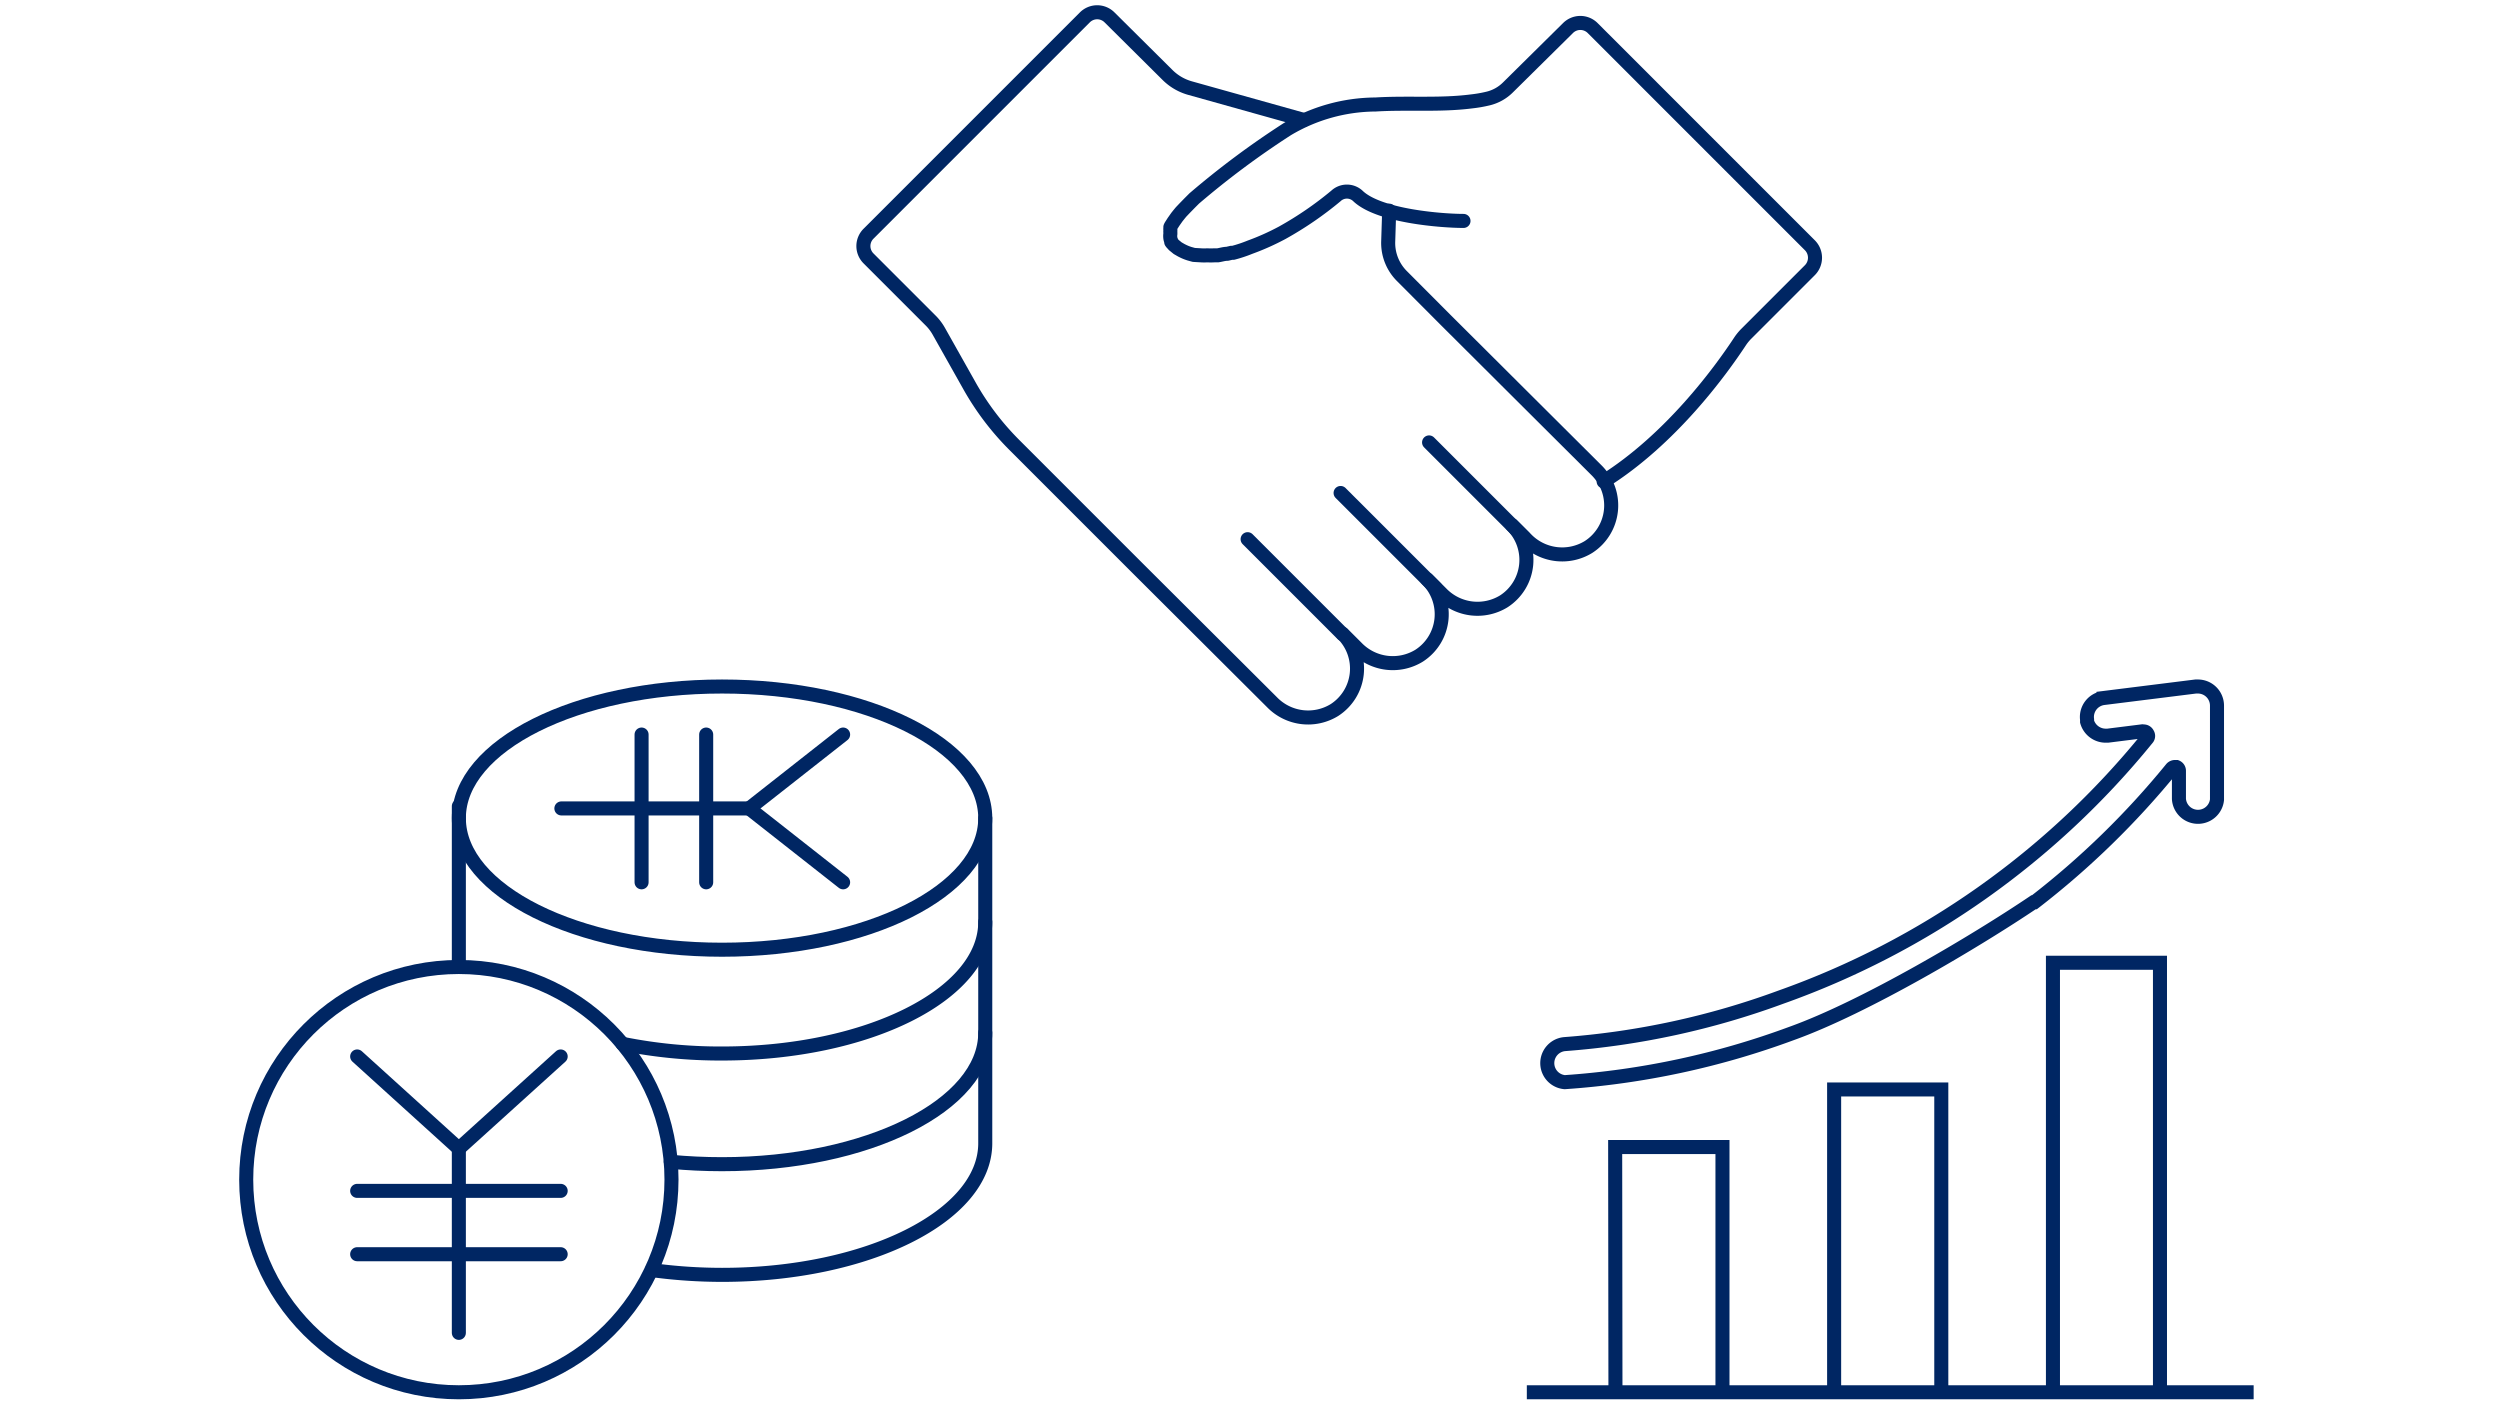 <svg id="Layer_1" data-name="Layer 1" xmlns="http://www.w3.org/2000/svg" viewBox="0 0 178 100"><line x1="95.6" y1="45.16" x2="88.83" y2="38.39" fill="none" stroke="#002663" stroke-linecap="round" stroke-linejoin="round"/><line x1="102.22" y1="41.87" x2="95.45" y2="35.1" fill="none" stroke="#002663" stroke-linecap="round" stroke-linejoin="round"/><line x1="108.52" y1="38.27" x2="101.75" y2="31.5" fill="none" stroke="#002663" stroke-linecap="round" stroke-linejoin="round"/><path d="M92.83,8.54,84.72,6.27a3.68,3.68,0,0,1-1.6-.94L79,1.24a1.24,1.24,0,0,0-1.76,0l-15.4,15.4a1.24,1.24,0,0,0,0,1.76l4.42,4.42a3.48,3.48,0,0,1,.59.78L69,27.42a19.34,19.34,0,0,0,3.22,4.26l8.15,8.15.65.65L90.57,50a3.58,3.58,0,0,0,4.45.55,3.51,3.51,0,0,0,.58-5.42l1,1a3.58,3.58,0,0,0,4.45.55,3.51,3.51,0,0,0,.58-5.42l1,1a3.58,3.58,0,0,0,4.45.55,3.51,3.51,0,0,0,.58-5.42l1,1a3.58,3.58,0,0,0,4.45.55,3.52,3.52,0,0,0,.59-5.43L102.92,22.77l-3.08-3.09a3.33,3.33,0,0,1-1-2.48L98.91,15" fill="none" stroke="#002663" stroke-linecap="round" stroke-linejoin="round"/><path d="M104.2,15.73c-1.45,0-6-.32-7.52-1.78a1.14,1.14,0,0,0-1.56,0,24.81,24.81,0,0,1-3.82,2.62A17.4,17.4,0,0,1,89,17.6l0,0A9.69,9.69,0,0,1,87.8,18l-.12,0-.3.07c-.23,0-.46.08-.68.11l-.24,0a4.26,4.26,0,0,1-.5,0,3.46,3.46,0,0,1-.45,0L85,18.15l-.29-.08a3.07,3.07,0,0,1-.5-.2l0,0-.1-.05-.26-.15-.11-.09-.16-.13-.08-.09a.69.69,0,0,1-.11-.13.43.43,0,0,0,0-.07.76.76,0,0,1-.06-.2v0a1.06,1.06,0,0,1,0-.31l0-.1a.36.36,0,0,1,0-.11l0-.07a.43.43,0,0,1,0-.12.3.3,0,0,0,0-.08.83.83,0,0,1,.07-.13l.16-.25.24-.34.16-.2c.06-.07.12-.15.18-.21l.2-.21.38-.39.2-.2.11-.11A60.89,60.89,0,0,1,91.65,9.2a12.4,12.4,0,0,1,6.29-1.76c2.27-.14,4.57.07,6.83-.22a9.38,9.38,0,0,0,1.16-.2,3,3,0,0,0,1.45-.81L111.64,2a1.24,1.24,0,0,1,1.76,0l15.47,15.47a1.26,1.26,0,0,1,0,1.76l-4.53,4.53a3.6,3.6,0,0,0-.43.52c-1.4,2.13-4.94,7-9.73,10" fill="none" stroke="#002663" stroke-linecap="round" stroke-linejoin="round"/><path id="Path_5849" data-name="Path 5849" d="M32.67,68.85V57.4" fill="none" stroke="#002663" stroke-linecap="round" stroke-linejoin="round"/><path id="Path_5849-2" data-name="Path 5849" d="M70.15,58.25V81.4c0,5.18-8.39,9.37-18.74,9.37a37.3,37.3,0,0,1-5-.34" fill="none" stroke="#002663" stroke-linecap="round" stroke-linejoin="round"/><ellipse id="Ellipse_174" data-name="Ellipse 174" cx="51.41" cy="58.25" rx="18.74" ry="9.37" fill="none" stroke="#002663" stroke-linecap="round" stroke-linejoin="round"/><path id="Path_5850" data-name="Path 5850" d="M70.15,65.64c0,5.18-8.39,9.37-18.74,9.37a35.31,35.31,0,0,1-7.09-.69" fill="none" stroke="#002663" stroke-linecap="round" stroke-linejoin="round"/><path id="Path_5851" data-name="Path 5851" d="M70.15,73.53c0,5.17-8.39,9.36-18.74,9.36-1.25,0-2.47-.06-3.65-.17" fill="none" stroke="#002663" stroke-linecap="round" stroke-linejoin="round"/><g id="グループ_13218" data-name="グループ 13218"><g id="グループ_13217" data-name="グループ 13217"><g id="グループ_13216" data-name="グループ 13216"><line id="線_2056" data-name="線 2056" x1="53.34" y1="57.56" x2="60.03" y2="62.82" fill="none" stroke="#002663" stroke-linecap="round" stroke-linejoin="round"/><line id="線_2057" data-name="線 2057" x1="60.03" y1="52.3" x2="53.34" y2="57.56" fill="none" stroke="#002663" stroke-linecap="round" stroke-linejoin="round"/><line id="線_2058" data-name="線 2058" x1="39.97" y1="57.56" x2="53.34" y2="57.56" fill="none" stroke="#002663" stroke-linecap="round" stroke-linejoin="round"/><line id="線_2059" data-name="線 2059" x1="50.28" y1="52.3" x2="50.28" y2="57.56" fill="none" stroke="#002663" stroke-linecap="round" stroke-linejoin="round"/><line id="線_2060" data-name="線 2060" x1="45.68" y1="52.3" x2="45.68" y2="57.56" fill="none" stroke="#002663" stroke-linecap="round" stroke-linejoin="round"/><line id="線_2061" data-name="線 2061" x1="50.28" y1="57.56" x2="50.28" y2="62.82" fill="none" stroke="#002663" stroke-linecap="round" stroke-linejoin="round"/><line id="線_2062" data-name="線 2062" x1="45.68" y1="57.56" x2="45.68" y2="62.82" fill="none" stroke="#002663" stroke-linecap="round" stroke-linejoin="round"/></g></g></g><g id="Group_13562" data-name="Group 13562"><circle id="Ellipse_164" data-name="Ellipse 164" cx="32.67" cy="83.99" r="15.14" fill="none" stroke="#002663" stroke-linecap="round" stroke-linejoin="round"/><g id="グループ_13218-2" data-name="グループ 13218"><g id="グループ_13217-2" data-name="グループ 13217"><g id="グループ_13216-2" data-name="グループ 13216"><line id="線_2056-2" data-name="線 2056" x1="32.67" y1="81.78" x2="39.92" y2="75.22" fill="none" stroke="#002663" stroke-linecap="round" stroke-linejoin="round"/><line id="線_2057-2" data-name="線 2057" x1="25.43" y1="75.22" x2="32.67" y2="81.78" fill="none" stroke="#002663" stroke-linecap="round" stroke-linejoin="round"/><line id="線_2058-2" data-name="線 2058" x1="32.67" y1="94.9" x2="32.67" y2="81.78" fill="none" stroke="#002663" stroke-linecap="round" stroke-linejoin="round"/><line id="線_2059-2" data-name="線 2059" x1="25.43" y1="84.79" x2="32.67" y2="84.79" fill="none" stroke="#002663" stroke-linecap="round" stroke-linejoin="round"/><line id="線_2060-2" data-name="線 2060" x1="25.43" y1="89.3" x2="32.67" y2="89.3" fill="none" stroke="#002663" stroke-linecap="round" stroke-linejoin="round"/><line id="線_2061-2" data-name="線 2061" x1="32.67" y1="84.79" x2="39.92" y2="84.79" fill="none" stroke="#002663" stroke-linecap="round" stroke-linejoin="round"/><line id="線_2062-2" data-name="線 2062" x1="32.67" y1="89.3" x2="39.92" y2="89.3" fill="none" stroke="#002663" stroke-linecap="round" stroke-linejoin="round"/></g></g></g></g><g id="Group_14412" data-name="Group 14412"><path id="Path_6038" data-name="Path 6038" d="M146.17,99.13h7.62V68.55h-7.62Zm-15.58,0h7.63V77.57h-7.63Zm-15.57,0h7.62V81.67H115Zm-6.31,0h51.75" fill="none" stroke="#002663" stroke-miterlimit="10"/><path id="Path_6039" data-name="Path 6039" d="M152.65,52.08a.29.29,0,0,1,.25.17.27.27,0,0,1,0,.3A59,59,0,0,1,126.79,71a56.7,56.7,0,0,1-15.38,3.34,1.36,1.36,0,0,0,0,2.71,57.8,57.8,0,0,0,16.13-3.46c5.26-1.88,13.2-6.62,17.25-9.35l.06,0a59.58,59.58,0,0,0,9.78-9.53.33.33,0,0,1,.23-.1h.1a.29.29,0,0,1,.18.27v2a1.36,1.36,0,0,0,2.71.06V50.23a1.36,1.36,0,0,0-1.36-1.35h-.16l-6.56.82a1.36,1.36,0,0,0-1.17,1.53l0,.15a1.38,1.38,0,0,0,1.31,1h.16l2.47-.31Z" fill="none" stroke="#002663" stroke-miterlimit="10"/></g></svg>